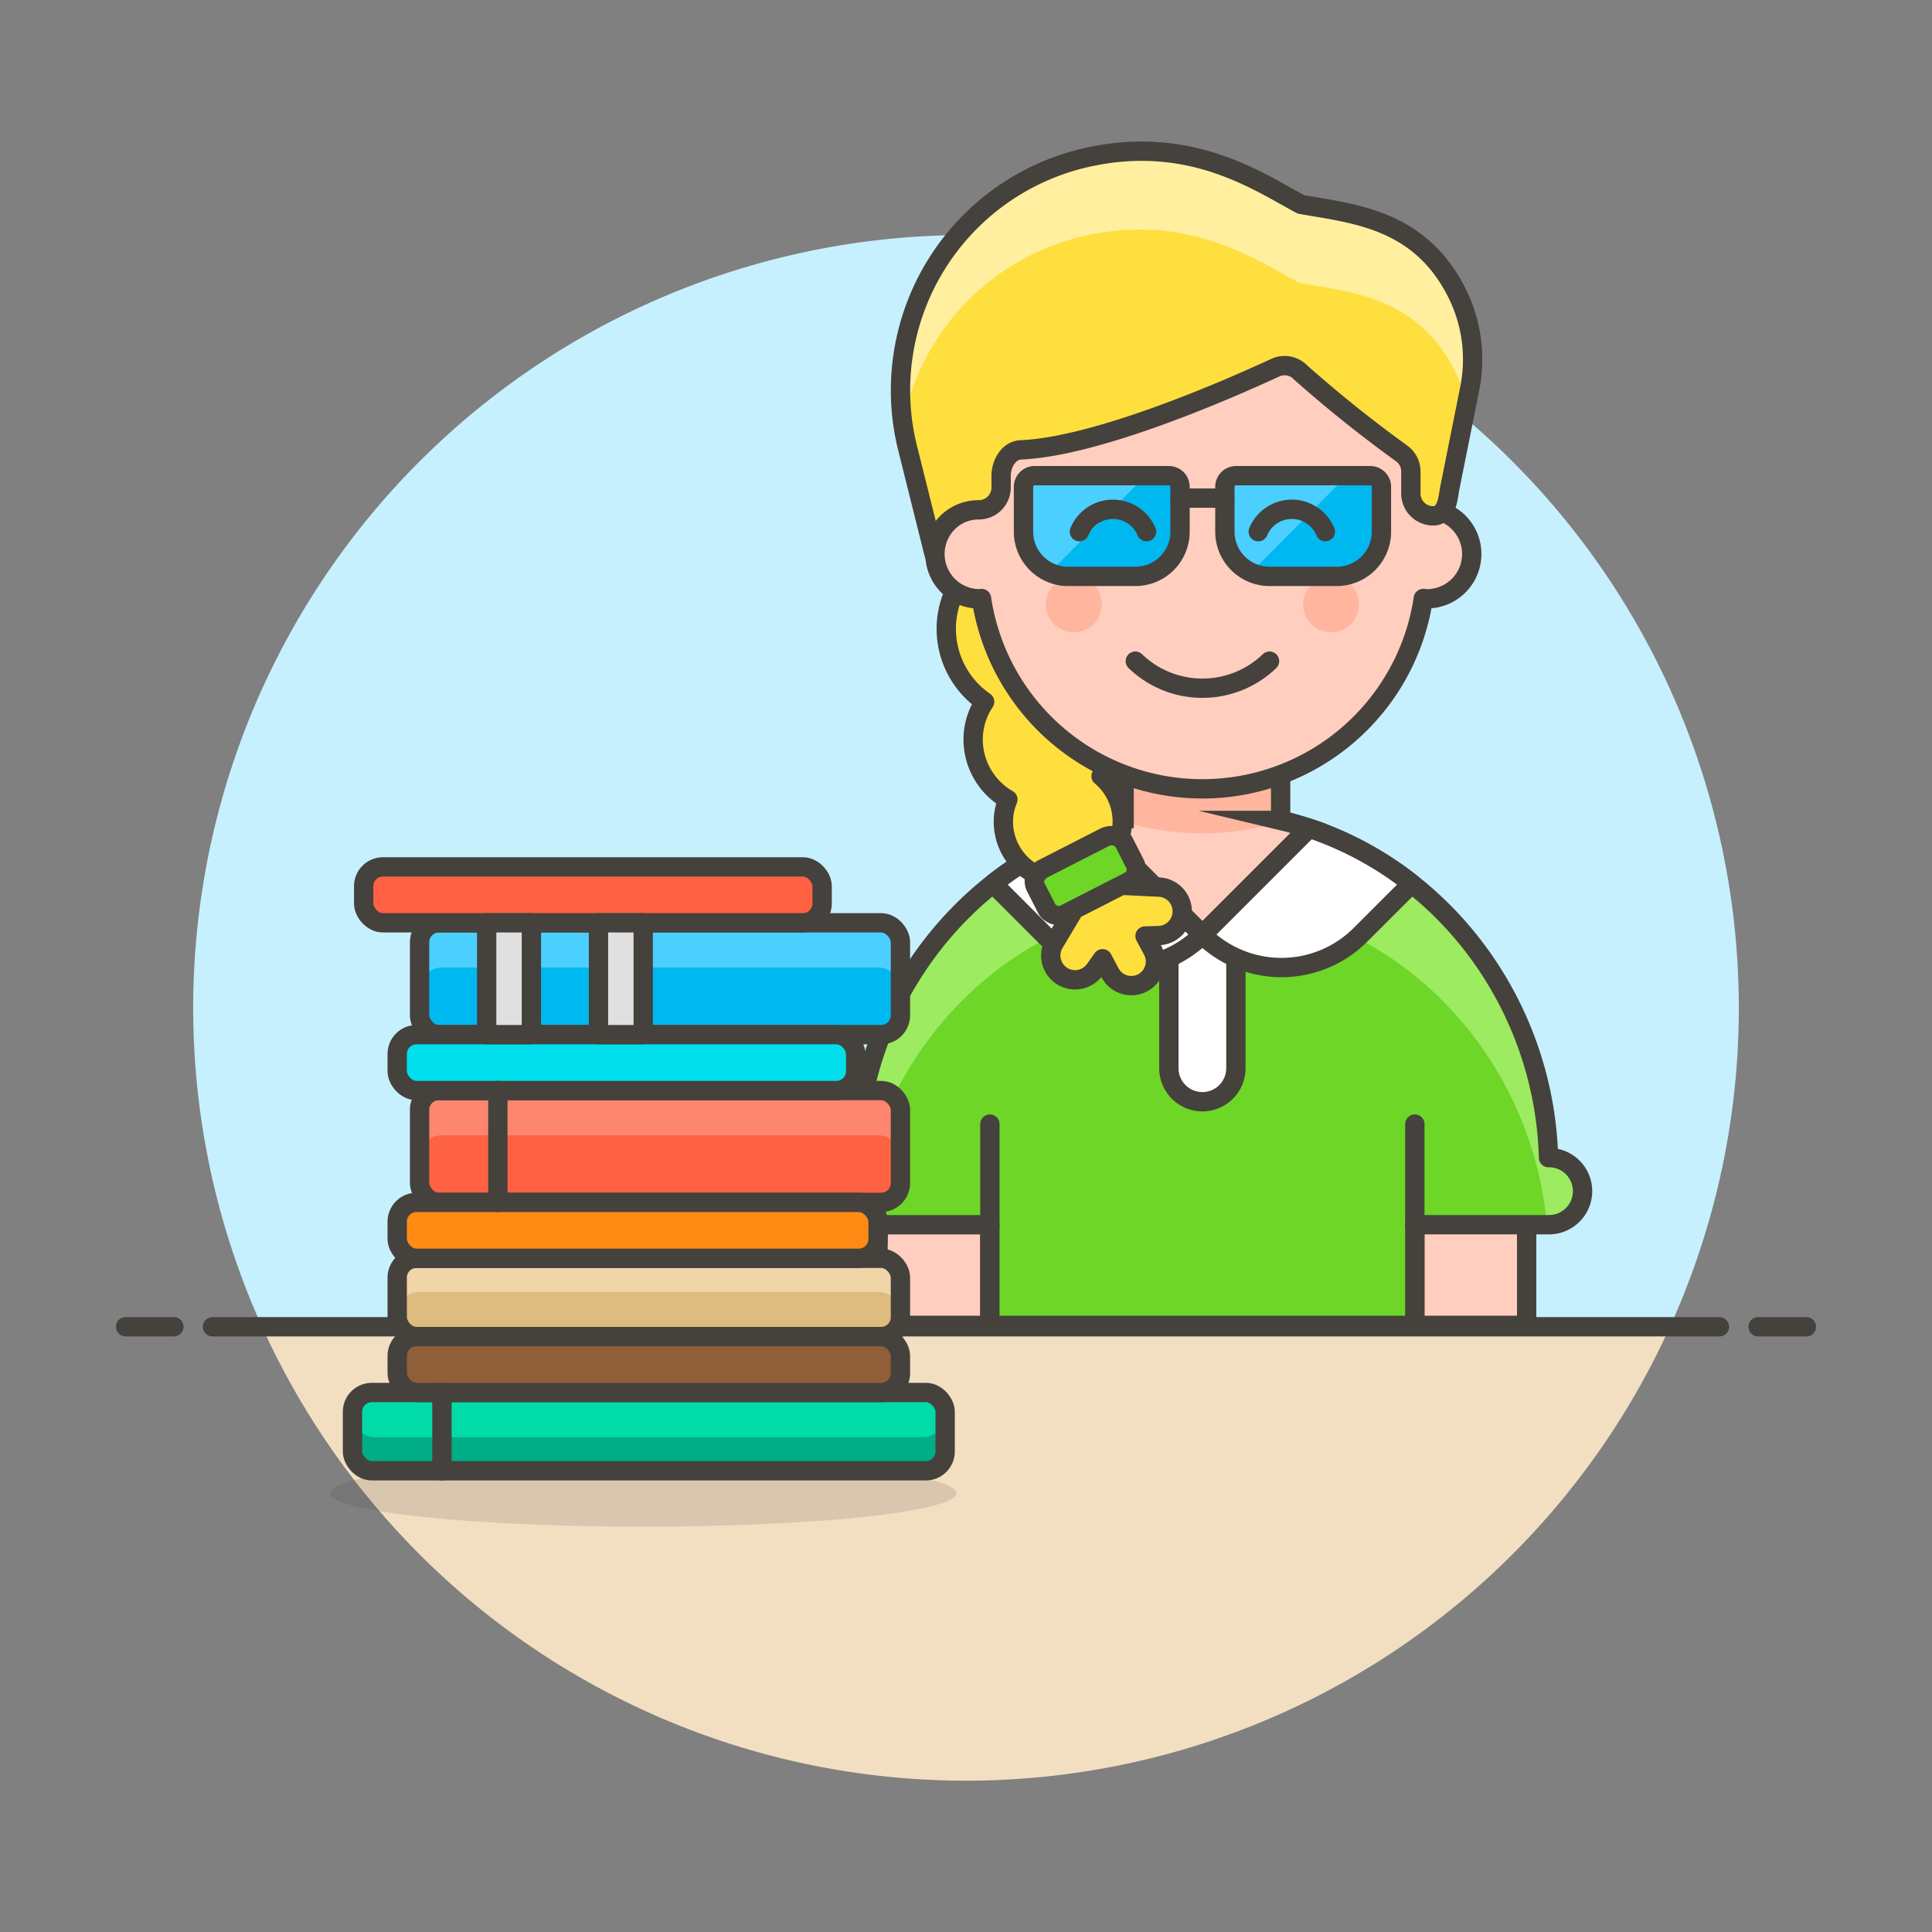 <svg xmlns="http://www.w3.org/2000/svg" viewBox="0 0 100 100"><rect x="0" y="0" width="100" height="100" fill="#808080" stroke="none"/><g class="nc-icon-wrapper"><defs/><path class="a" d="M90 52.173a40 40 0 1 0-76.436 16.5h72.872A39.841 39.841 0 0 0 90 52.173z" style="" fill="#c7f0ff"/><path class="b" d="M13.564 68.673a40 40 0 0 0 72.872 0z" style="" fill="#f2dfc2"/><path class="c" d="M11 68.673h78" fill="none" stroke="#45413c" stroke-linecap="round" stroke-linejoin="round"/><path class="c" d="M6.5 68.673H9" fill="none" stroke="#45413c" stroke-linecap="round" stroke-linejoin="round"/><path class="c" d="M91 68.673h2.5" fill="none" stroke="#45413c" stroke-linecap="round" stroke-linejoin="round"/><g><path class="d" d="M73.231 62.235h5.788v6.367h-5.788z" stroke="#45413c" stroke-linecap="round" stroke-linejoin="round" fill="#ffcebf"/><path class="d" d="M45.448 62.235h5.788v6.367h-5.788z" stroke="#45413c" stroke-linecap="round" stroke-linejoin="round" fill="#ffcebf"/><path class="e" d="M80.177 59.92h-.025c-.265-9.685-7.965-17.943-17.918-17.944S44.581 50.235 44.316 59.92h-.025a1.736 1.736 0 1 0 0 3.472h6.945V68.6h21.995v-5.21h6.946a1.736 1.736 0 1 0 0-3.472z" style="" fill="#6dd627"/><path class="f" d="M62.234 57.026a1.737 1.737 0 0 1-1.734-1.737v-8.1h3.47v8.1a1.737 1.737 0 0 1-1.736 1.737z" stroke="#45413c" stroke-linecap="round" stroke-linejoin="round" fill="#fff"/><path class="g" d="M44.291 63.392h.109c.821-9.174 8.278-16.784 17.831-16.785s17.01 7.611 17.831 16.785h.112a1.736 1.736 0 1 0 0-3.472h-.025c-.265-9.685-7.965-17.943-17.918-17.944s-17.65 8.259-17.915 17.944h-.025a1.736 1.736 0 1 0 0 3.472z" style="" fill="#9ceb60"/><path class="c" d="M80.177 59.92h-.025c-.265-9.685-7.965-17.943-17.918-17.944S44.581 50.235 44.316 59.92h-.025a1.736 1.736 0 1 0 0 3.472h6.945V68.6h21.995v-5.21h6.946a1.736 1.736 0 1 0 0-3.472z" fill="none" stroke="#45413c" stroke-linecap="round" stroke-linejoin="round"/><path class="h" d="M66.286 42.465V38.5h-8.1v3.961q-.74.177-1.454.414l5.506 5.506 5.505-5.506q-.716-.233-1.457-.41z" style="" fill="#ffcebf"/><path class="f" d="M51.414 45.75l2.634 2.635a5.789 5.789 0 0 0 8.186 0l-5.512-5.513-.008-.006a17.558 17.558 0 0 0-5.314 2.873z" stroke="#45413c" stroke-linecap="round" stroke-linejoin="round" fill="#fff"/><path class="f" d="M73.054 45.75l-2.635 2.634a5.786 5.786 0 0 1-8.185 0l5.512-5.512.008-.007a17.582 17.582 0 0 1 5.316 2.874z" stroke="#45413c" stroke-linecap="round" stroke-linejoin="round" fill="#fff"/><path class="i" d="M58.182 42.539a14.095 14.095 0 0 0 8.1 0V38.5h-8.1z" style="" fill="#ffb59e"/><path class="j" d="M66.286 42.465V38.5h-8.1v3.961q-.74.177-1.454.414l5.506 5.506 5.505-5.506q-.716-.233-1.457-.41z" fill="none" stroke="#45413c" stroke-miterlimit="10"/><path class="c" d="M51.236 58.183v5.209" fill="none" stroke="#45413c" stroke-linecap="round" stroke-linejoin="round"/><path class="c" d="M73.231 58.183v5.209" fill="none" stroke="#45413c" stroke-linecap="round" stroke-linejoin="round"/><rect class="k" x="18.244" y="72.075" width="30.677" height="4.052" rx="1" style="" fill="#00dba8"/><rect class="l" x="20.559" y="65.129" width="26.047" height="4.052" rx="1" style="" fill="#debb7e"/><rect class="m" x="21.717" y="56.447" width="24.889" height="5.788" rx="1" style="" fill="#ff6242"/><rect class="n" x="21.717" y="47.765" width="24.889" height="5.788" rx="1" style="" fill="#00b8f0"/><ellipse class="o" cx="33.293" cy="77.284" rx="16.207" ry="1.736" fill="#45413c" opacity="0.15"/><path class="p" d="M47.764 74.39H19.4a1.158 1.158 0 0 1-1.158-1.158v1.737a1.158 1.158 0 0 0 1.158 1.157h28.364a1.157 1.157 0 0 0 1.157-1.157v-1.737a1.157 1.157 0 0 1-1.157 1.158z" style="" fill="#00ad85"/><rect class="c" x="18.244" y="72.075" width="30.677" height="4.052" rx="1" fill="none" stroke="#45413c" stroke-linecap="round" stroke-linejoin="round"/><path class="q" d="M45.448 65.129H21.717a1.158 1.158 0 0 0-1.158 1.158v1.736a1.159 1.159 0 0 1 1.158-1.158h23.731a1.158 1.158 0 0 1 1.158 1.158v-1.736a1.157 1.157 0 0 0-1.158-1.158z" style="" fill="#f0d5a8"/><rect class="c" x="20.559" y="65.129" width="26.047" height="4.052" rx="1" fill="none" stroke="#45413c" stroke-linecap="round" stroke-linejoin="round"/><path class="r" d="M45.448 56.447H22.875a1.157 1.157 0 0 0-1.158 1.153v2.32a1.157 1.157 0 0 1 1.158-1.158h22.573a1.157 1.157 0 0 1 1.158 1.158V57.6a1.157 1.157 0 0 0-1.158-1.153z" style="" fill="#ff866e"/><rect class="c" x="21.717" y="56.447" width="24.889" height="5.788" rx="1" fill="none" stroke="#45413c" stroke-linecap="round" stroke-linejoin="round"/><path class="s" d="M45.448 47.765H22.875a1.157 1.157 0 0 0-1.158 1.157v2.315a1.157 1.157 0 0 1 1.158-1.157h22.573a1.157 1.157 0 0 1 1.158 1.157v-2.315a1.157 1.157 0 0 0-1.158-1.157z" style="" fill="#4acfff"/><rect class="c" x="21.717" y="47.765" width="24.889" height="5.788" rx="1" fill="none" stroke="#45413c" stroke-linecap="round" stroke-linejoin="round"/><rect class="t" x="20.559" y="69.181" width="26.047" height="2.894" rx="1" stroke="#45413c" stroke-linecap="round" stroke-linejoin="round" fill="#915e3a"/><rect class="u" x="20.559" y="62.235" width="24.889" height="2.894" rx="1" stroke="#45413c" stroke-linecap="round" stroke-linejoin="round" fill="#ff8a14"/><rect class="v" x="20.559" y="53.553" width="23.731" height="2.894" rx="1" stroke="#45413c" stroke-linecap="round" stroke-linejoin="round" fill="#00dfeb"/><rect class="w" x="18.823" y="44.87" width="23.731" height="2.894" rx="1" stroke="#45413c" stroke-linecap="round" stroke-linejoin="round" fill="#ff6242"/><path class="c" d="M22.875 72.075v4.051" fill="none" stroke="#45413c" stroke-linecap="round" stroke-linejoin="round"/><path class="c" d="M25.769 56.447v5.788" fill="none" stroke="#45413c" stroke-linecap="round" stroke-linejoin="round"/><path class="x" d="M25.19 47.765h2.315v5.788H25.19z" stroke="#45413c" stroke-linecap="round" stroke-linejoin="round" fill="#e0e0e0"/><path class="x" d="M30.978 47.765h2.315v5.788h-2.315z" stroke="#45413c" stroke-linecap="round" stroke-linejoin="round" fill="#e0e0e0"/><path class="y" d="M59.977 45.916l-1.937-.093-2.432 1.243-1.048 1.757a1.257 1.257 0 0 0 2.106 1.368l.4-.566.392.732a1.246 1.246 0 0 0 2.2-1.178l-.392-.732.692-.02a1.256 1.256 0 0 0 .024-2.511z" stroke="#45413c" stroke-linecap="round" stroke-linejoin="round" fill="#ffdf3d"/><rect class="z" x="53.614" y="44.005" width="5.125" height="2.61" rx=".677" transform="rotate(-27.065 56.176 45.31)" stroke="#45413c" stroke-linecap="round" stroke-linejoin="round" fill="#6dd627"/><path class="y" d="M56.991 40.171l.3-.452a11.591 11.591 0 0 1-6.491-8.742c-.048 0-.094.015-.142.015a2.3 2.3 0 0 1-1.255-.37 4.581 4.581 0 0 0 1.561 5.7 3.544 3.544 0 0 0-.57 1.538 3.588 3.588 0 0 0 1.774 3.523 3.031 3.031 0 0 0-.212.786 3.074 3.074 0 0 0 1.7 3.12.783.783 0 0 1 .344-.332l3.167-1.618a.783.783 0 0 1 .8.049 3.032 3.032 0 0 0 .1-.51 3.071 3.071 0 0 0-1.076-2.707z" stroke="#45413c" stroke-linecap="round" stroke-linejoin="round" fill="#ffdf3d"/><path class="d" d="M73.813 26.361v-2.894a11.576 11.576 0 0 0-23.152 0v2.894a2.316 2.316 0 0 0 0 4.631c.048 0 .094-.011.142-.014a11.561 11.561 0 0 0 22.868 0c.048 0 .094.014.142.014a2.316 2.316 0 1 0 0-4.631z" stroke="#45413c" stroke-linecap="round" stroke-linejoin="round" fill="#ffcebf"/><circle class="i" cx="55.581" cy="31.281" r="1.447" style="" fill="#ffb59e"/><circle class="i" cx="68.893" cy="31.281" r="1.447" style="" fill="#ffb59e"/><path class="aa" d="M76.074 20.105a7.677 7.677 0 0 0-.662-4.938c-1.94-3.88-5.433-4.109-8.081-4.59-2.18-1.167-5.7-3.622-11.047-2.434a12.357 12.357 0 0 0-9.346 14.892l1.408 5.642a2.292 2.292 0 0 1 2.315-2.288 1.157 1.157 0 0 0 1.157-1.157v-.607c0-.627.392-1.312 1.018-1.339 4.044-.173 10.917-3.21 13.173-4.256a1.146 1.146 0 0 1 1.308.247 66.675 66.675 0 0 0 5.229 4.19 1.153 1.153 0 0 1 .48.939v1.139a1.157 1.157 0 0 0 1.157 1.155c.738 0 .774-1.016.857-1.429z" style="" fill="#ffdf3d"/><path class="ab" d="M56.19 12.2c5.349-1.189 8.867 1.266 11.047 2.434 2.648.481 6.141.709 8.081 4.59a7.689 7.689 0 0 1 .6 1.655l.154-.769a7.677 7.677 0 0 0-.662-4.938c-1.94-3.88-5.433-4.109-8.081-4.59-2.18-1.167-5.7-3.622-11.047-2.434a12.358 12.358 0 0 0-9.552 13.8 12.365 12.365 0 0 1 9.46-9.748z" style="" fill="#ffef9e"/><path class="c" d="M76.074 20.105a7.677 7.677 0 0 0-.662-4.938c-1.94-3.88-5.433-4.109-8.081-4.59-2.18-1.167-5.7-3.622-11.047-2.434a12.357 12.357 0 0 0-9.346 14.892l1.408 5.642a2.292 2.292 0 0 1 2.315-2.288 1.157 1.157 0 0 0 1.157-1.157v-.607c0-.627.392-1.312 1.018-1.339 4.044-.173 10.917-3.21 13.173-4.256a1.146 1.146 0 0 1 1.308.247 66.675 66.675 0 0 0 5.229 4.19 1.153 1.153 0 0 1 .48.939v1.139a1.157 1.157 0 0 0 1.157 1.155c.738 0 .774-1.016.857-1.429z" fill="none" stroke="#45413c" stroke-linecap="round" stroke-linejoin="round"/><path class="n" d="M58.764 29.834h-3.473a2.315 2.315 0 0 1-2.315-2.315V25.2a.579.579 0 0 1 .579-.579H60.5a.578.578 0 0 1 .578.579v2.315a2.314 2.314 0 0 1-2.314 2.319z" style="" fill="#00b8f0"/><path class="s" d="M54.337 29.629l4.955-5h-5.737a.579.579 0 0 0-.579.579v2.315a2.317 2.317 0 0 0 1.361 2.106z" style="" fill="#4acfff"/><path class="c" d="M58.764 29.834h-3.473a2.315 2.315 0 0 1-2.315-2.315V25.2a.579.579 0 0 1 .579-.579H60.5a.578.578 0 0 1 .578.579v2.315a2.314 2.314 0 0 1-2.314 2.319z" fill="none" stroke="#45413c" stroke-linecap="round" stroke-linejoin="round"/><path class="n" d="M69.183 29.834H65.71a2.314 2.314 0 0 1-2.31-2.315V25.2a.578.578 0 0 1 .578-.579h6.946a.579.579 0 0 1 .579.579v2.315a2.315 2.315 0 0 1-2.32 2.319z" style="" fill="#00b8f0"/><path class="s" d="M64.756 29.629l4.954-5h-5.737a.578.578 0 0 0-.578.579v2.315a2.315 2.315 0 0 0 1.361 2.106z" style="" fill="#4acfff"/><path class="c" d="M69.183 29.834H65.71a2.314 2.314 0 0 1-2.31-2.315V25.2a.578.578 0 0 1 .578-.579h6.946a.579.579 0 0 1 .579.579v2.315a2.315 2.315 0 0 1-2.32 2.319z" fill="none" stroke="#45413c" stroke-linecap="round" stroke-linejoin="round"/><path class="c" d="M61.079 25.783h2.316" fill="none" stroke="#45413c" stroke-linecap="round" stroke-linejoin="round"/><path class="c" d="M65.71 34.221a5.005 5.005 0 0 1-6.946 0" fill="none" stroke="#45413c" stroke-linecap="round" stroke-linejoin="round"/><path class="c" d="M59.343 27.519a1.881 1.881 0 0 0-3.473 0" fill="none" stroke="#45413c" stroke-linecap="round" stroke-linejoin="round"/><path class="c" d="M68.6 27.519a1.881 1.881 0 0 0-3.473 0" fill="none" stroke="#45413c" stroke-linecap="round" stroke-linejoin="round"/></g></g></svg>
